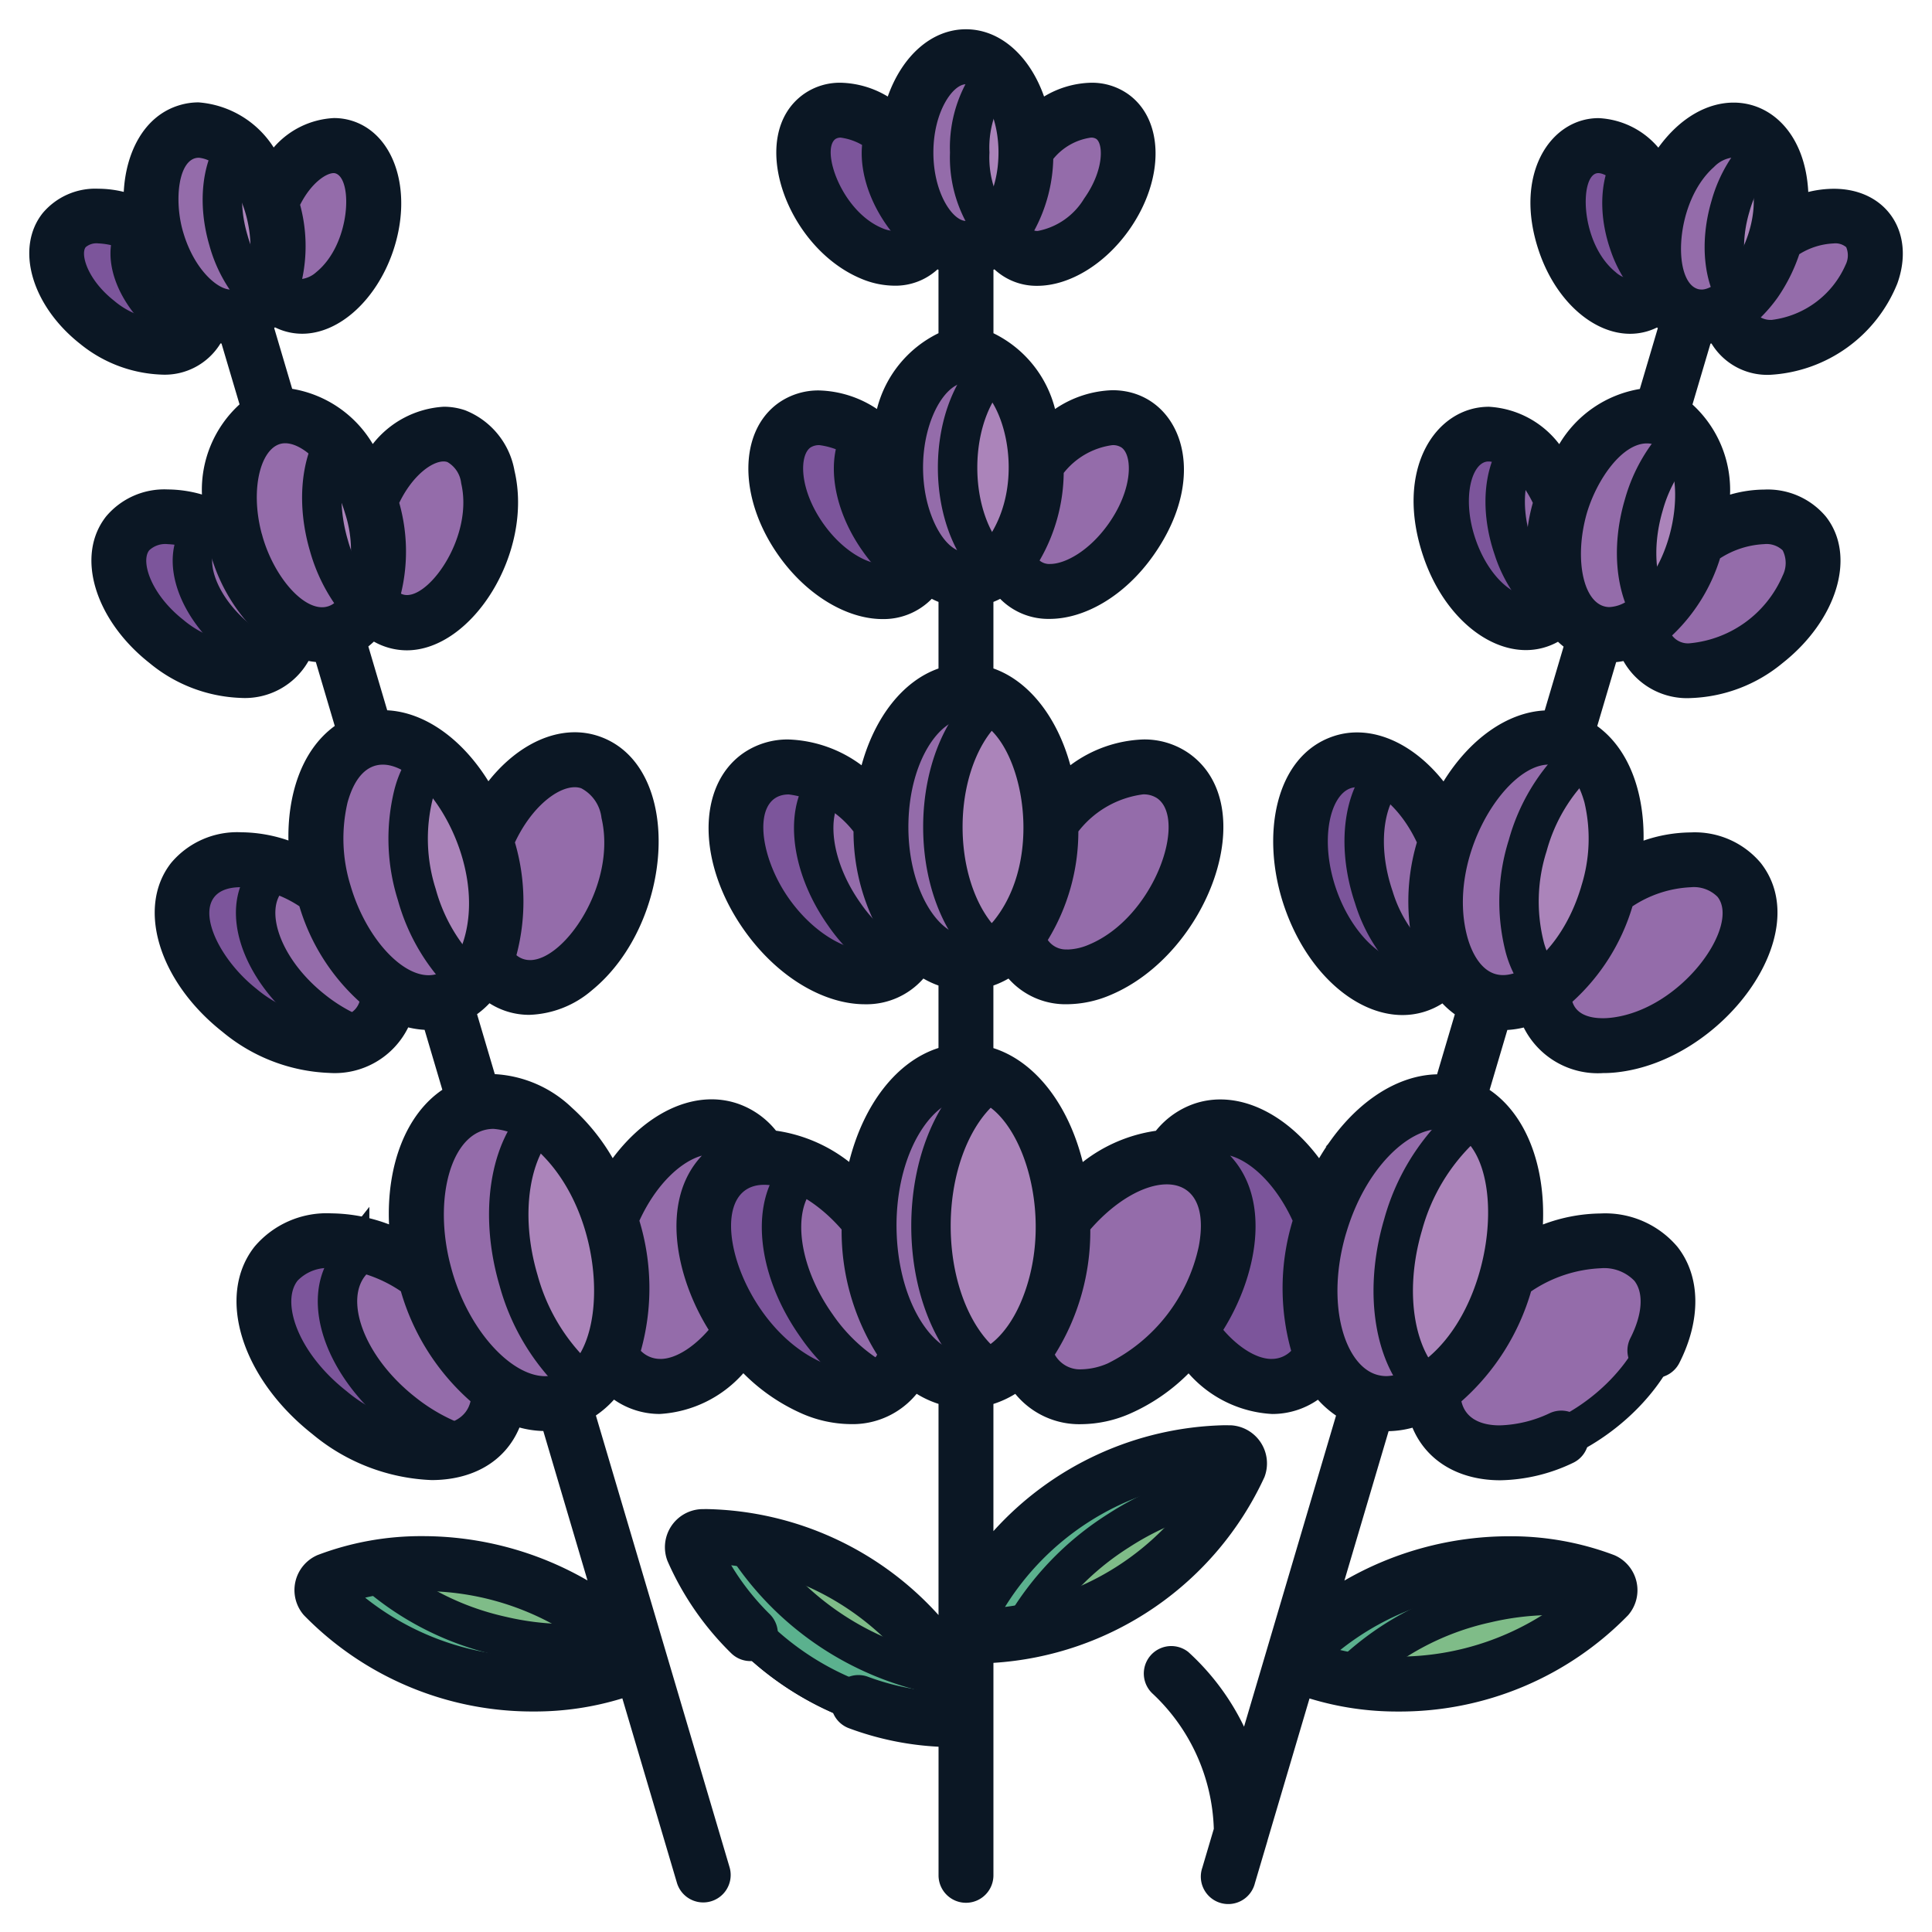 <svg xmlns="http://www.w3.org/2000/svg" xmlns:xlink="http://www.w3.org/1999/xlink" width="147.006" height="147.016" viewBox="0 0 147.006 147.016">
  <defs>
    <clipPath id="clip-path">
      <rect id="Rectangle_841" data-name="Rectangle 841" width="147.006" height="147.016" fill="none"/>
    </clipPath>
  </defs>
  <g id="lavande" transform="translate(0 0)">
    <g id="Groupe_990" data-name="Groupe 990" transform="translate(0 0)" clip-path="url(#clip-path)">
      <path id="Tracé_1548" data-name="Tracé 1548" d="M25.915,66.588c-.045-.153-.086-.306-.128-.459-4.283-3.033-9.221-3.425-11.3-.793-2.182,2.77-.364,7.845,4.065,11.332s9.785,4.066,11.969,1.295a4.632,4.632,0,0,0,.916-3.158,14.948,14.948,0,0,1-5.527-8.218" transform="translate(6.576 30.817)" fill="#946caa"/>
      <path id="Tracé_1549" data-name="Tracé 1549" d="M25.915,66.588c-.045-.153-.086-.306-.128-.459-4.283-3.033-9.221-3.425-11.3-.793-2.182,2.77-.364,7.845,4.065,11.332s9.785,4.066,11.969,1.295a4.632,4.632,0,0,0,.916-3.158A14.948,14.948,0,0,1,25.915,66.588Z" transform="translate(6.576 30.817)" fill="none" stroke="#0b1724" stroke-width="3"/>
      <path id="Tracé_1550" data-name="Tracé 1550" d="M20.2,46.69c-.042-.134-.077-.267-.113-.4-3.756-2.66-8.088-3-9.906-.7-1.915,2.432-.319,6.881,3.565,9.941s8.583,3.568,10.5,1.136a4.052,4.052,0,0,0,.8-2.77A13.12,13.12,0,0,1,20.2,46.69Z" transform="translate(4.544 21.352)" fill="#946caa"/>
      <path id="Tracé_1551" data-name="Tracé 1551" d="M20.2,46.69c-.042-.134-.077-.267-.113-.4-3.756-2.66-8.088-3-9.906-.7-1.915,2.432-.319,6.881,3.565,9.941s8.583,3.568,10.5,1.136a4.052,4.052,0,0,0,.8-2.77A13.12,13.12,0,0,1,20.2,46.69Z" transform="translate(4.544 21.352)" fill="none" stroke="#0b1724" stroke-width="3"/>
      <path id="Tracé_1552" data-name="Tracé 1552" d="M15.09,28.663c-.033-.111-.062-.223-.092-.333-3.109-2.2-6.69-2.487-8.194-.576-1.584,2.009-.264,5.691,2.947,8.221s7.1,2.95,8.684.938a3.354,3.354,0,0,0,.664-2.291A10.843,10.843,0,0,1,15.09,28.663Z" transform="translate(2.973 12.835)" fill="#946caa"/>
      <path id="Tracé_1553" data-name="Tracé 1553" d="M15.09,28.663c-.033-.111-.062-.223-.092-.333-3.109-2.2-6.69-2.487-8.194-.576-1.584,2.009-.264,5.691,2.947,8.221s7.1,2.95,8.684.938a3.354,3.354,0,0,0,.664-2.291A10.843,10.843,0,0,1,15.09,28.663Z" transform="translate(2.973 12.835)" fill="none" stroke="#0b1724" stroke-width="3"/>
      <path id="Tracé_1554" data-name="Tracé 1554" d="M10.587,12.925c-.028-.1-.053-.189-.079-.284-2.652-1.878-5.708-2.12-6.991-.491-1.351,1.716-.226,4.856,2.515,7.015s6.057,2.516,7.408.8a2.86,2.86,0,0,0,.567-1.955,9.258,9.258,0,0,1-3.421-5.086" transform="translate(1.427 5.364)" fill="#946caa"/>
      <path id="Tracé_1555" data-name="Tracé 1555" d="M10.587,12.925c-.028-.1-.053-.189-.079-.284-2.652-1.878-5.708-2.12-6.991-.491-1.351,1.716-.226,4.856,2.515,7.015s6.057,2.516,7.408.8a2.86,2.86,0,0,0,.567-1.955A9.258,9.258,0,0,1,10.587,12.925Z" transform="translate(1.427 5.364)" fill="none" stroke="#0b1724" stroke-width="3"/>
      <path id="Tracé_1556" data-name="Tracé 1556" d="M24.091,76.669c-4.427-3.487-6.247-8.561-4.063-11.332a4.247,4.247,0,0,1,1.661-1.263c-2.99-.926-5.769-.546-7.2,1.263-2.182,2.772-.362,7.845,4.065,11.332,3.539,2.788,7.673,3.716,10.3,2.56a14.944,14.944,0,0,1-4.769-2.56" transform="translate(6.576 30.817)" fill="#7c559b"/>
      <path id="Tracé_1557" data-name="Tracé 1557" d="M24.091,76.669c-4.427-3.487-6.247-8.561-4.063-11.332a4.247,4.247,0,0,1,1.661-1.263c-2.99-.926-5.769-.546-7.2,1.263-2.182,2.772-.362,7.845,4.065,11.332,3.539,2.788,7.673,3.716,10.3,2.56A14.944,14.944,0,0,1,24.091,76.669Z" transform="translate(6.576 30.817)" fill="none" stroke="#0b1724" stroke-width="3"/>
      <path id="Tracé_1558" data-name="Tracé 1558" d="M19.283,55.53c-3.884-3.058-5.48-7.509-3.565-9.94a3.677,3.677,0,0,1,1.18-.969c-2.773-.975-5.4-.7-6.714.969-1.915,2.43-.319,6.881,3.565,9.94,3.231,2.545,7.027,3.323,9.315,2.113a13.312,13.312,0,0,1-3.781-2.113" transform="translate(4.544 21.353)" fill="#7c559b"/>
      <path id="Tracé_1559" data-name="Tracé 1559" d="M19.283,55.53c-3.884-3.058-5.48-7.509-3.565-9.94a3.677,3.677,0,0,1,1.18-.969c-2.773-.975-5.4-.7-6.714.969-1.915,2.43-.319,6.881,3.565,9.94,3.231,2.545,7.027,3.323,9.315,2.113A13.312,13.312,0,0,1,19.283,55.53Z" transform="translate(4.544 21.353)" fill="none" stroke="#0b1724" stroke-width="3"/>
      <path id="Tracé_1560" data-name="Tracé 1560" d="M15.285,35.973c-3.211-2.53-4.531-6.21-2.949-8.221a3,3,0,0,1,.607-.573c-2.5-1.066-4.96-.923-6.141.573-1.583,2.01-.263,5.691,2.949,8.221,2.855,2.249,6.24,2.827,8.069,1.516a11.256,11.256,0,0,1-2.536-1.516" transform="translate(2.973 12.837)" fill="#7c559b"/>
      <path id="Tracé_1561" data-name="Tracé 1561" d="M15.285,35.973c-3.211-2.53-4.531-6.21-2.949-8.221a3,3,0,0,1,.607-.573c-2.5-1.066-4.96-.923-6.141.573-1.583,2.01-.263,5.691,2.949,8.221,2.855,2.249,6.24,2.827,8.069,1.516A11.256,11.256,0,0,1,15.285,35.973Z" transform="translate(2.973 12.837)" fill="none" stroke="#0b1724" stroke-width="3"/>
      <path id="Tracé_1562" data-name="Tracé 1562" d="M11.566,19.164c-2.741-2.159-3.866-5.3-2.515-7.015a2.96,2.96,0,0,1,.226-.246c-2.309-1.165-4.672-1.134-5.76.246-1.351,1.716-.224,4.856,2.516,7.015,2.6,2.046,5.708,2.472,7.178,1.051a9.8,9.8,0,0,1-1.645-1.051" transform="translate(1.427 5.365)" fill="#7c559b"/>
      <path id="Tracé_1563" data-name="Tracé 1563" d="M11.566,19.164c-2.741-2.159-3.866-5.3-2.515-7.015a2.96,2.96,0,0,1,.226-.246c-2.309-1.165-4.672-1.134-5.76.246-1.351,1.716-.224,4.856,2.516,7.015,2.6,2.046,5.708,2.472,7.178,1.051A9.8,9.8,0,0,1,11.566,19.164Z" transform="translate(1.427 5.365)" fill="none" stroke="#0b1724" stroke-width="3"/>
      <path id="Tracé_1564" data-name="Tracé 1564" d="M42.557,60.48l.272-.4a4.611,4.611,0,0,0-2.46-2.108c-3.173-1.081-7.1,1.936-9.044,6.812.048.15.1.3.141.454a14.956,14.956,0,0,1-.166,9.9,4.628,4.628,0,0,0,2.488,2.151c2.511.857,5.5-.857,7.6-4.028l.022-1.054a19.291,19.291,0,0,1-2.251-6.91C38.718,61.427,42.557,60.48,42.557,60.48Z" transform="translate(15.169 27.988)" fill="#946caa"/>
      <path id="Tracé_1565" data-name="Tracé 1565" d="M42.557,60.48l.272-.4a4.611,4.611,0,0,0-2.46-2.108c-3.173-1.081-7.1,1.936-9.044,6.812.048.15.1.3.141.454a14.956,14.956,0,0,1-.166,9.9,4.628,4.628,0,0,0,2.488,2.151c2.511.857,5.5-.857,7.6-4.028l.022-1.054a19.291,19.291,0,0,1-2.251-6.91C38.718,61.427,42.557,60.48,42.557,60.48Z" transform="translate(15.169 27.988)" fill="none" stroke="#0b1724" stroke-width="3"/>
      <path id="Tracé_1566" data-name="Tracé 1566" d="M48.687,64.536c0-.159,0-.318.007-.475-3.247-4.124-7.872-5.9-10.606-3.966-2.879,2.038-2.573,7.419.681,12.02S47,78.792,49.881,76.753a4.642,4.642,0,0,0,1.774-2.77,14.945,14.945,0,0,1-2.968-9.447" transform="translate(17.503 28.746)" fill="#946caa"/>
      <path id="Tracé_1567" data-name="Tracé 1567" d="M48.687,64.536c0-.159,0-.318.007-.475-3.247-4.124-7.872-5.9-10.606-3.966-2.879,2.038-2.573,7.419.681,12.02S47,78.792,49.881,76.753a4.642,4.642,0,0,0,1.774-2.77A14.945,14.945,0,0,1,48.687,64.536Z" transform="translate(17.503 28.746)" fill="none" stroke="#0b1724" stroke-width="3"/>
      <path id="Tracé_1568" data-name="Tracé 1568" d="M48.793,43.882c0-.14,0-.279.007-.417-2.849-3.618-6.9-5.177-9.3-3.479-2.527,1.788-2.258,6.509.6,10.543s7.218,5.857,9.745,4.069a4.063,4.063,0,0,0,1.556-2.43,13.105,13.105,0,0,1-2.6-8.286" transform="translate(18.303 19.047)" fill="#946caa"/>
      <path id="Tracé_1569" data-name="Tracé 1569" d="M48.793,43.882c0-.14,0-.279.007-.417-2.849-3.618-6.9-5.177-9.3-3.479-2.527,1.788-2.258,6.509.6,10.543s7.218,5.857,9.745,4.069a4.063,4.063,0,0,0,1.556-2.43A13.105,13.105,0,0,1,48.793,43.882Z" transform="translate(18.303 19.047)" fill="none" stroke="#0b1724" stroke-width="3"/>
      <path id="Tracé_1570" data-name="Tracé 1570" d="M48.924,25.2c0-.116,0-.23.006-.344-2.356-2.992-5.71-4.282-7.693-2.877-2.089,1.479-1.868,5.382.494,8.719s5.97,4.843,8.059,3.364a3.355,3.355,0,0,0,1.287-2.009A10.85,10.85,0,0,1,48.924,25.2" transform="translate(19.291 10.378)" fill="#946caa"/>
      <path id="Tracé_1571" data-name="Tracé 1571" d="M48.924,25.2c0-.116,0-.23.006-.344-2.356-2.992-5.71-4.282-7.693-2.877-2.089,1.479-1.868,5.382.494,8.719s5.97,4.843,8.059,3.364a3.355,3.355,0,0,0,1.287-2.009A10.85,10.85,0,0,1,48.924,25.2Z" transform="translate(19.291 10.378)" fill="none" stroke="#0b1724" stroke-width="3"/>
      <path id="Tracé_1572" data-name="Tracé 1572" d="M49.015,8.874q0-.147,0-.294c-2.01-2.554-4.871-3.654-6.564-2.456-1.783,1.262-1.595,4.594.422,7.441s5.094,4.132,6.877,2.87a2.865,2.865,0,0,0,1.1-1.713,9.261,9.261,0,0,1-1.837-5.848" transform="translate(19.984 2.734)" fill="#946caa"/>
      <path id="Tracé_1573" data-name="Tracé 1573" d="M49.015,8.874q0-.147,0-.294c-2.01-2.554-4.871-3.654-6.564-2.456-1.783,1.262-1.595,4.594.422,7.441s5.094,4.132,6.877,2.87a2.865,2.865,0,0,0,1.1-1.713A9.261,9.261,0,0,1,49.015,8.874Z" transform="translate(19.984 2.734)" fill="none" stroke="#0b1724" stroke-width="3"/>
      <path id="Tracé_1574" data-name="Tracé 1574" d="M44.619,72.116c-3.248-4.589-3.559-9.955-.7-12-2.153-1.018-4.289-1.1-5.827-.015-2.88,2.038-2.574,7.42.681,12.02S47,78.792,49.881,76.754l.019-.015A14.072,14.072,0,0,1,44.619,72.116Z" transform="translate(17.503 28.746)" fill="#7c559b"/>
      <path id="Tracé_1575" data-name="Tracé 1575" d="M44.619,72.116c-3.248-4.589-3.559-9.955-.7-12-2.153-1.018-4.289-1.1-5.827-.015-2.88,2.038-2.574,7.42.681,12.02S47,78.792,49.881,76.754l.019-.015A14.072,14.072,0,0,1,44.619,72.116Z" transform="translate(17.503 28.746)" fill="none" stroke="#0b1724" stroke-width="3"/>
      <path id="Tracé_1576" data-name="Tracé 1576" d="M45.944,50.529c-2.738-3.869-3.1-8.365-.9-10.3-2.034-1.1-4.1-1.268-5.551-.239-2.527,1.789-2.258,6.509.6,10.544s7.218,5.855,9.744,4.068a3.593,3.593,0,0,0,.3-.236A12.627,12.627,0,0,1,45.944,50.529Z" transform="translate(18.303 19.047)" fill="#7c559b"/>
      <path id="Tracé_1577" data-name="Tracé 1577" d="M45.944,50.529c-2.738-3.869-3.1-8.365-.9-10.3-2.034-1.1-4.1-1.268-5.551-.239-2.527,1.789-2.258,6.509.6,10.544s7.218,5.855,9.744,4.068a3.593,3.593,0,0,0,.3-.236A12.627,12.627,0,0,1,45.944,50.529Z" transform="translate(18.303 19.047)" fill="none" stroke="#0b1724" stroke-width="3"/>
      <path id="Tracé_1578" data-name="Tracé 1578" d="M47.579,30.7c-2.1-2.965-2.5-6.372-1.1-8.133-1.883-1.246-3.882-1.547-5.239-.586-2.089,1.479-1.868,5.382.494,8.719s5.97,4.843,8.059,3.364a2.957,2.957,0,0,0,.612-.582A10.833,10.833,0,0,1,47.579,30.7" transform="translate(19.291 10.378)" fill="#7c559b"/>
      <path id="Tracé_1579" data-name="Tracé 1579" d="M47.579,30.7c-2.1-2.965-2.5-6.372-1.1-8.133-1.883-1.246-3.882-1.547-5.239-.586-2.089,1.479-1.868,5.382.494,8.719s5.97,4.843,8.059,3.364a2.957,2.957,0,0,0,.612-.582A10.833,10.833,0,0,1,47.579,30.7Z" transform="translate(19.291 10.378)" fill="none" stroke="#0b1724" stroke-width="3"/>
      <path id="Tracé_1580" data-name="Tracé 1580" d="M48.726,13.565c-1.632-2.307-2.065-4.933-1.223-6.516C45.74,5.643,43.754,5.2,42.455,6.125c-1.782,1.262-1.593,4.592.422,7.44s5.1,4.133,6.877,2.871a2.611,2.611,0,0,0,.8-.923,9.562,9.562,0,0,1-1.828-1.948" transform="translate(19.984 2.734)" fill="#7c559b"/>
      <path id="Tracé_1581" data-name="Tracé 1581" d="M48.726,13.565c-1.632-2.307-2.065-4.933-1.223-6.516C45.74,5.643,43.754,5.2,42.455,6.125c-1.782,1.262-1.593,4.592.422,7.44s5.1,4.133,6.877,2.871a2.611,2.611,0,0,0,.8-.923A9.562,9.562,0,0,1,48.726,13.565Z" transform="translate(19.984 2.734)" fill="none" stroke="#0b1724" stroke-width="3"/>
      <path id="Tracé_1582" data-name="Tracé 1582" d="M69.844,39.128c2.782-.947,6.228,1.7,7.932,5.974-.042.132-.085.264-.125.4a13.116,13.116,0,0,0,.147,8.685,4.069,4.069,0,0,1-2.182,1.888c-2.929,1-6.6-1.986-8.191-6.666s-.511-9.282,2.419-10.28" transform="translate(32.322 18.871)" fill="#946caa"/>
      <path id="Tracé_1583" data-name="Tracé 1583" d="M69.844,39.128c2.782-.947,6.228,1.7,7.932,5.974-.042.132-.085.264-.125.4a13.116,13.116,0,0,0,.147,8.685,4.069,4.069,0,0,1-2.182,1.888c-2.929,1-6.6-1.986-8.191-6.666S66.915,40.125,69.844,39.128Z" transform="translate(32.322 18.871)" fill="none" stroke="#0b1724" stroke-width="3"/>
      <path id="Tracé_1584" data-name="Tracé 1584" d="M76.525,22.408c2.3-.784,5.15,1.4,6.561,4.941-.036.11-.07.218-.1.33a10.853,10.853,0,0,0,.12,7.183,3.361,3.361,0,0,1-1.8,1.56c-2.423.825-5.456-1.642-6.774-5.513s-.423-7.676,2-8.5" transform="translate(35.824 10.783)" fill="#946caa"/>
      <path id="Tracé_1585" data-name="Tracé 1585" d="M76.525,22.408c2.3-.784,5.15,1.4,6.561,4.941-.036.11-.07.218-.1.33a10.853,10.853,0,0,0,.12,7.183,3.361,3.361,0,0,1-1.8,1.56c-2.423.825-5.456-1.642-6.774-5.513S74.1,23.233,76.525,22.408Z" transform="translate(35.824 10.783)" fill="none" stroke="#0b1724" stroke-width="3"/>
      <path id="Tracé_1586" data-name="Tracé 1586" d="M82.125,7.589c1.963-.668,4.395,1.2,5.6,4.216-.03.092-.061.186-.089.281a9.261,9.261,0,0,0,.1,6.129,2.867,2.867,0,0,1-1.54,1.332c-2.068.705-4.656-1.4-5.78-4.7s-.361-6.55,1.706-7.254" transform="translate(38.724 3.613)" fill="#946caa"/>
      <path id="Tracé_1587" data-name="Tracé 1587" d="M82.125,7.589c1.963-.668,4.395,1.2,5.6,4.216-.03.092-.061.186-.089.281a9.261,9.261,0,0,0,.1,6.129,2.867,2.867,0,0,1-1.54,1.332c-2.068.705-4.656-1.4-5.78-4.7S80.059,8.293,82.125,7.589Z" transform="translate(38.724 3.613)" fill="none" stroke="#0b1724" stroke-width="3"/>
      <path id="Tracé_1588" data-name="Tracé 1588" d="M72.215,49.407c-1.381-4.055-.753-8.048,1.345-9.693a4.407,4.407,0,0,0-3.716-.586c-2.929,1-4.012,5.6-2.419,10.28s5.262,7.664,8.191,6.666a3.643,3.643,0,0,0,1.069-.586A11.343,11.343,0,0,1,72.215,49.407Z" transform="translate(32.322 18.871)" fill="#7c559b"/>
      <path id="Tracé_1589" data-name="Tracé 1589" d="M72.215,49.407c-1.381-4.055-.753-8.048,1.345-9.693a4.407,4.407,0,0,0-3.716-.586c-2.929,1-4.012,5.6-2.419,10.28s5.262,7.664,8.191,6.666a3.643,3.643,0,0,0,1.069-.586A11.343,11.343,0,0,1,72.215,49.407Z" transform="translate(32.322 18.871)" fill="none" stroke="#0b1724" stroke-width="3"/>
      <path id="Tracé_1590" data-name="Tracé 1590" d="M79.314,30.909c-1.062-3.115-.687-6.187.762-7.7a3.887,3.887,0,0,0-3.551-.8c-2.423.825-3.318,4.631-2,8.5s4.352,6.338,6.774,5.513a3.1,3.1,0,0,0,1.238-.8A9.8,9.8,0,0,1,79.314,30.909Z" transform="translate(35.824 10.784)" fill="#7c559b"/>
      <path id="Tracé_1591" data-name="Tracé 1591" d="M79.314,30.909c-1.062-3.115-.687-6.187.762-7.7a3.887,3.887,0,0,0-3.551-.8c-2.423.825-3.318,4.631-2,8.5s4.352,6.338,6.774,5.513a3.1,3.1,0,0,0,1.238-.8A9.8,9.8,0,0,1,79.314,30.909Z" transform="translate(35.824 10.784)" fill="none" stroke="#0b1724" stroke-width="3"/>
      <path id="Tracé_1592" data-name="Tracé 1592" d="M85.209,14.843c-.831-2.441-.628-4.85.368-6.225a3.549,3.549,0,0,0-3.45-1.029c-2.068.7-2.831,3.952-1.707,7.254s3.713,5.407,5.78,4.7a2.753,2.753,0,0,0,1.339-1.026A8.717,8.717,0,0,1,85.209,14.843Z" transform="translate(38.724 3.613)" fill="#7c559b"/>
      <path id="Tracé_1593" data-name="Tracé 1593" d="M85.209,14.843c-.831-2.441-.628-4.85.368-6.225a3.549,3.549,0,0,0-3.45-1.029c-2.068.7-2.831,3.952-1.707,7.254s3.713,5.407,5.78,4.7a2.753,2.753,0,0,0,1.339-1.026A8.717,8.717,0,0,1,85.209,14.843Z" transform="translate(38.724 3.613)" fill="none" stroke="#0b1724" stroke-width="3"/>
      <path id="Tracé_1594" data-name="Tracé 1594" d="M71.4,65.233c.046-.153.094-.3.143-.454C69.6,59.9,65.668,56.888,62.5,57.967a4.627,4.627,0,0,0-2.462,2.108l.373.561S63.75,61.82,63.644,64.5s-2.3,7.692-2.3,7.692l.131,1.067c2.1,3.17,5.088,4.883,7.6,4.028a4.634,4.634,0,0,0,2.487-2.153A14.955,14.955,0,0,1,71.4,65.233Z" transform="translate(29.096 27.988)" fill="#7c559b"/>
      <path id="Tracé_1595" data-name="Tracé 1595" d="M71.4,65.233c.046-.153.094-.3.143-.454C69.6,59.9,65.668,56.888,62.5,57.967a4.627,4.627,0,0,0-2.462,2.108l.373.561S63.75,61.82,63.644,64.5s-2.3,7.692-2.3,7.692l.131,1.067c2.1,3.17,5.088,4.883,7.6,4.028a4.634,4.634,0,0,0,2.487-2.153A14.955,14.955,0,0,1,71.4,65.233Z" transform="translate(29.096 27.988)" fill="none" stroke="#0b1724" stroke-width="3"/>
      <path id="Tracé_1596" data-name="Tracé 1596" d="M69.676,74.457a.83.83,0,0,1,.664,1.035A22.2,22.2,0,0,1,50.255,88.371a.829.829,0,0,1-.664-1.035A22.2,22.2,0,0,1,69.676,74.457" transform="translate(24.014 36.083)" fill="#7fbc88"/>
      <path id="Tracé_1597" data-name="Tracé 1597" d="M69.676,74.457a.83.83,0,0,1,.664,1.035A22.2,22.2,0,0,1,50.255,88.371a.829.829,0,0,1-.664-1.035A22.2,22.2,0,0,1,69.676,74.457Z" transform="translate(24.014 36.083)" fill="none" stroke="#0b1724" stroke-width="3"/>
      <path id="Tracé_1598" data-name="Tracé 1598" d="M61.1,80.382a22.176,22.176,0,0,1,8.451-3.274c.292-.533.56-1.072.791-1.617a.83.83,0,0,0-.664-1.035A22.2,22.2,0,0,0,49.592,87.336a.829.829,0,0,0,.664,1.035,18.955,18.955,0,0,0,3.47-.238A21.783,21.783,0,0,1,61.1,80.382" transform="translate(24.014 36.083)" fill="#5bb18e"/>
      <path id="Tracé_1599" data-name="Tracé 1599" d="M61.1,80.382a22.176,22.176,0,0,1,8.451-3.274c.292-.533.56-1.072.791-1.617a.83.83,0,0,0-.664-1.035A22.2,22.2,0,0,0,49.592,87.336a.829.829,0,0,0,.664,1.035,18.955,18.955,0,0,0,3.47-.238A21.783,21.783,0,0,1,61.1,80.382Z" transform="translate(24.014 36.083)" fill="none" stroke="#0b1724" stroke-width="3"/>
      <path id="Tracé_1600" data-name="Tracé 1600" d="M89.913,81.438a.83.83,0,0,1,.276,1.2A22.2,22.2,0,0,1,66.941,88a.83.83,0,0,1-.276-1.2,22.2,22.2,0,0,1,23.248-5.366Z" transform="translate(32.235 38.838)" fill="#7fbc88"/>
      <path id="Tracé_1601" data-name="Tracé 1601" d="M89.913,81.438a.83.83,0,0,1,.276,1.2A22.2,22.2,0,0,1,66.941,88a.83.83,0,0,1-.276-1.2,22.2,22.2,0,0,1,23.248-5.366Z" transform="translate(32.235 38.838)" fill="none" stroke="#0b1724" stroke-width="3"/>
      <path id="Tracé_1602" data-name="Tracé 1602" d="M80.848,83.145a22.2,22.2,0,0,1,9.077-.235c.088-.091.178-.181.264-.275a.83.83,0,0,0-.276-1.2A22.2,22.2,0,0,0,66.665,86.8a.829.829,0,0,0,.276,1.2,18.943,18.943,0,0,0,3.33.94A21.408,21.408,0,0,1,80.848,83.145Z" transform="translate(32.235 38.838)" fill="#5bb18e"/>
      <path id="Tracé_1603" data-name="Tracé 1603" d="M80.848,83.145a22.2,22.2,0,0,1,9.077-.235c.088-.091.178-.181.264-.275a.83.83,0,0,0-.276-1.2A22.2,22.2,0,0,0,66.665,86.8a.829.829,0,0,0,.276,1.2,18.943,18.943,0,0,0,3.33.94A21.408,21.408,0,0,1,80.848,83.145Z" transform="translate(32.235 38.838)" fill="none" stroke="#0b1724" stroke-width="3"/>
      <path id="Tracé_1604" data-name="Tracé 1604" d="M16.966,81.438a.83.83,0,0,0-.276,1.2,21.3,21.3,0,0,0,10.842,6.071A21.305,21.305,0,0,0,39.938,88a.83.83,0,0,0,.276-1.2,21.288,21.288,0,0,0-10.842-6.071A21.293,21.293,0,0,0,16.966,81.438Z" transform="translate(8.015 38.838)" fill="#7fbc88"/>
      <path id="Tracé_1605" data-name="Tracé 1605" d="M16.966,81.438a.83.83,0,0,0-.276,1.2,21.3,21.3,0,0,0,10.842,6.071A21.305,21.305,0,0,0,39.938,88a.83.83,0,0,0,.276-1.2,21.288,21.288,0,0,0-10.842-6.071A21.293,21.293,0,0,0,16.966,81.438Z" transform="translate(8.015 38.838)" fill="none" stroke="#0b1724" stroke-width="3"/>
      <path id="Tracé_1606" data-name="Tracé 1606" d="M39.275,85.742a22.182,22.182,0,0,1-9.144-.221,21.66,21.66,0,0,1-9.9-5.132,18.9,18.9,0,0,0-3.262.928.831.831,0,0,0-.278,1.2,21.3,21.3,0,0,0,10.842,6.071,21.309,21.309,0,0,0,12.407-.705.831.831,0,0,0,.276-1.2C39.917,86.359,39.6,86.047,39.275,85.742Z" transform="translate(8.015 38.961)" fill="#5bb18e"/>
      <path id="Tracé_1607" data-name="Tracé 1607" d="M39.275,85.742a22.182,22.182,0,0,1-9.144-.221,21.66,21.66,0,0,1-9.9-5.132,18.9,18.9,0,0,0-3.262.928.831.831,0,0,0-.278,1.2,21.3,21.3,0,0,0,10.842,6.071,21.309,21.309,0,0,0,12.407-.705.831.831,0,0,0,.276-1.2C39.917,86.359,39.6,86.047,39.275,85.742Z" transform="translate(8.015 38.961)" fill="none" stroke="#0b1724" stroke-width="3"/>
      <path id="Tracé_1608" data-name="Tracé 1608" d="M36.224,78.757a.83.83,0,0,0-.664,1.035A22.2,22.2,0,0,0,55.645,92.671a.829.829,0,0,0,.664-1.035,21.307,21.307,0,0,0-8.164-9.367,21.308,21.308,0,0,0-11.92-3.513" transform="translate(17.214 38.167)" fill="#7fbc88"/>
      <path id="Tracé_1609" data-name="Tracé 1609" d="M36.224,78.757a.83.83,0,0,0-.664,1.035A22.2,22.2,0,0,0,55.645,92.671a.829.829,0,0,0,.664-1.035,21.307,21.307,0,0,0-8.164-9.367A21.308,21.308,0,0,0,36.224,78.757Z" transform="translate(17.214 38.167)" fill="none" stroke="#0b1724" stroke-width="3"/>
      <path id="Tracé_1610" data-name="Tracé 1610" d="M55.18,89.43a22.65,22.65,0,0,1-15.892-10.5,18.7,18.7,0,0,0-3.066-.177.831.831,0,0,0-.662,1.035A22.2,22.2,0,0,0,55.645,92.671a.827.827,0,0,0,.662-1.035A18.188,18.188,0,0,0,55.18,89.43Z" transform="translate(17.214 38.167)" fill="#5bb18e"/>
      <path id="Tracé_1611" data-name="Tracé 1611" d="M55.18,89.43a22.65,22.65,0,0,1-15.892-10.5,18.7,18.7,0,0,0-3.066-.177.831.831,0,0,0-.662,1.035A22.2,22.2,0,0,0,55.645,92.671a.827.827,0,0,0,.662-1.035A18.188,18.188,0,0,0,55.18,89.43Z" transform="translate(17.214 38.167)" fill="none" stroke="#0b1724" stroke-width="3"/>
      <path id="Tracé_1612" data-name="Tracé 1612" d="M66.085,60.1c-2.735-1.936-7.358-.159-10.6,3.966,0,.159.007.316.007.475a14.953,14.953,0,0,1-2.969,9.448,4.638,4.638,0,0,0,1.776,2.769c2.879,2.038,7.854-.039,11.11-4.638S68.965,62.134,66.085,60.1Z" transform="translate(25.453 28.746)" fill="#946caa"/>
      <path id="Tracé_1613" data-name="Tracé 1613" d="M66.085,60.1c-2.735-1.936-7.358-.159-10.6,3.966,0,.159.007.316.007.475a14.953,14.953,0,0,1-2.969,9.448,4.638,4.638,0,0,0,1.776,2.769c2.879,2.038,7.854-.039,11.11-4.638S68.965,62.134,66.085,60.1Z" transform="translate(25.453 28.746)" fill="none" stroke="#0b1724" stroke-width="3"/>
      <path id="Tracé_1614" data-name="Tracé 1614" d="M64.052,39.986c-2.4-1.7-6.454-.14-9.3,3.479,0,.138.006.278.006.417a13.117,13.117,0,0,1-2.6,8.286A4.063,4.063,0,0,0,53.71,54.6c2.525,1.788,6.889-.034,9.744-4.069s3.124-8.755.6-10.543" transform="translate(25.276 19.047)" fill="#946caa"/>
      <path id="Tracé_1615" data-name="Tracé 1615" d="M64.052,39.986c-2.4-1.7-6.454-.14-9.3,3.479,0,.138.006.278.006.417a13.117,13.117,0,0,1-2.6,8.286A4.063,4.063,0,0,0,53.71,54.6c2.525,1.788,6.889-.034,9.744-4.069S66.578,41.774,64.052,39.986Z" transform="translate(25.276 19.047)" fill="none" stroke="#0b1724" stroke-width="3"/>
      <path id="Tracé_1616" data-name="Tracé 1616" d="M61.545,21.979c-1.983-1.4-5.339-.114-7.693,2.877,0,.114,0,.229,0,.344A10.839,10.839,0,0,1,51.7,32.054a3.364,3.364,0,0,0,1.289,2.009c2.09,1.479,5.7-.027,8.06-3.364S63.634,23.458,61.545,21.979Z" transform="translate(25.057 10.378)" fill="#946caa"/>
      <path id="Tracé_1617" data-name="Tracé 1617" d="M61.545,21.979c-1.983-1.4-5.339-.114-7.693,2.877,0,.114,0,.229,0,.344A10.839,10.839,0,0,1,51.7,32.054a3.364,3.364,0,0,0,1.289,2.009c2.09,1.479,5.7-.027,8.06-3.364S63.634,23.458,61.545,21.979Z" transform="translate(25.057 10.378)" fill="none" stroke="#0b1724" stroke-width="3"/>
      <path id="Tracé_1618" data-name="Tracé 1618" d="M59.784,6.125c-1.693-1.2-4.555-.1-6.565,2.454,0,.1.006.2.006.3a9.253,9.253,0,0,1-1.838,5.847,2.866,2.866,0,0,0,1.1,1.715c1.783,1.26,4.861-.024,6.877-2.871s2.2-6.178.422-7.44" transform="translate(24.905 2.734)" fill="#946caa"/>
      <path id="Tracé_1619" data-name="Tracé 1619" d="M59.784,6.125c-1.693-1.2-4.555-.1-6.565,2.454,0,.1.006.2.006.3a9.253,9.253,0,0,1-1.838,5.847,2.866,2.866,0,0,0,1.1,1.715c1.783,1.26,4.861-.024,6.877-2.871S61.566,7.387,59.784,6.125Z" transform="translate(24.905 2.734)" fill="none" stroke="#0b1724" stroke-width="3"/>
      <path id="Tracé_1620" data-name="Tracé 1620" d="M32.882,39.128c-2.782-.947-6.228,1.7-7.932,5.974.042.132.086.264.126.4a13.124,13.124,0,0,1-.148,8.685,4.074,4.074,0,0,0,2.182,1.888c2.929,1,6.6-1.986,8.191-6.666S35.811,40.125,32.882,39.128Z" transform="translate(12.081 18.871)" fill="#946caa"/>
      <path id="Tracé_1621" data-name="Tracé 1621" d="M32.882,39.128c-2.782-.947-6.228,1.7-7.932,5.974.042.132.086.264.126.4a13.124,13.124,0,0,1-.148,8.685,4.074,4.074,0,0,0,2.182,1.888c2.929,1,6.6-1.986,8.191-6.666S35.811,40.125,32.882,39.128Z" transform="translate(12.081 18.871)" fill="none" stroke="#0b1724" stroke-width="3"/>
      <path id="Tracé_1622" data-name="Tracé 1622" d="M25.574,22.408c-2.3-.784-5.15,1.4-6.562,4.941.036.11.071.218.1.33A10.844,10.844,0,0,1,19,34.861a3.361,3.361,0,0,0,1.8,1.56c2.423.825,5.455-1.642,6.774-5.513s.423-7.676-2-8.5" transform="translate(9.206 10.783)" fill="#946caa"/>
      <path id="Tracé_1623" data-name="Tracé 1623" d="M25.574,22.408c-2.3-.784-5.15,1.4-6.562,4.941.036.11.071.218.1.33A10.844,10.844,0,0,1,19,34.861a3.361,3.361,0,0,0,1.8,1.56c2.423.825,5.455-1.642,6.774-5.513S28,23.233,25.574,22.408Z" transform="translate(9.206 10.783)" fill="none" stroke="#0b1724" stroke-width="3"/>
      <path id="Tracé_1624" data-name="Tracé 1624" d="M19.533,7.589c-1.963-.668-4.395,1.2-5.6,4.216q.047.138.089.281a9.261,9.261,0,0,1-.1,6.129,2.867,2.867,0,0,0,1.54,1.332c2.068.705,4.656-1.4,5.78-4.7s.361-6.55-1.706-7.254" transform="translate(6.746 3.613)" fill="#946caa"/>
      <path id="Tracé_1625" data-name="Tracé 1625" d="M19.533,7.589c-1.963-.668-4.395,1.2-5.6,4.216q.047.138.089.281a9.261,9.261,0,0,1-.1,6.129,2.867,2.867,0,0,0,1.54,1.332c2.068.705,4.656-1.4,5.78-4.7S21.6,8.293,19.533,7.589Z" transform="translate(6.746 3.613)" fill="none" stroke="#0b1724" stroke-width="3"/>
      <path id="Tracé_1626" data-name="Tracé 1626" d="M79.022,66.588c.045-.153.086-.306.128-.459,4.283-3.033,9.221-3.425,11.3-.793,2.182,2.77.364,7.845-4.065,11.332s-9.785,4.066-11.969,1.295a4.632,4.632,0,0,1-.916-3.158A14.948,14.948,0,0,0,79.022,66.588Z" transform="translate(35.616 30.817)" fill="#946caa"/>
      <path id="Tracé_1627" data-name="Tracé 1627" d="M79.022,66.588c.045-.153.086-.306.128-.459,4.283-3.033,9.221-3.425,11.3-.793,2.182,2.77.364,7.845-4.065,11.332s-9.785,4.066-11.969,1.295a4.632,4.632,0,0,1-.916-3.158A14.948,14.948,0,0,0,79.022,66.588Z" transform="translate(35.616 30.817)" fill="none" stroke="#0b1724" stroke-width="3"/>
      <path id="Tracé_1628" data-name="Tracé 1628" d="M84.015,46.69c.04-.134.076-.267.111-.4,3.758-2.66,8.09-3,9.907-.7,1.915,2.432.319,6.881-3.565,9.941s-8.583,3.568-10.5,1.136a4.053,4.053,0,0,1-.8-2.77A13.114,13.114,0,0,0,84.015,46.69Z" transform="translate(38.365 21.352)" fill="#946caa"/>
      <path id="Tracé_1629" data-name="Tracé 1629" d="M84.015,46.69c.04-.134.076-.267.111-.4,3.758-2.66,8.09-3,9.907-.7,1.915,2.432.319,6.881-3.565,9.941s-8.583,3.568-10.5,1.136a4.053,4.053,0,0,1-.8-2.77A13.114,13.114,0,0,0,84.015,46.69Z" transform="translate(38.365 21.352)" fill="none" stroke="#0b1724" stroke-width="3"/>
      <path id="Tracé_1630" data-name="Tracé 1630" d="M88.244,28.663c.033-.111.062-.223.092-.333,3.109-2.2,6.69-2.487,8.194-.576,1.584,2.009.264,5.691-2.947,8.221s-7.1,2.95-8.684.938a3.354,3.354,0,0,1-.664-2.291A10.843,10.843,0,0,0,88.244,28.663Z" transform="translate(40.822 12.835)" fill="#946caa"/>
      <path id="Tracé_1631" data-name="Tracé 1631" d="M88.244,28.663c.033-.111.062-.223.092-.333,3.109-2.2,6.69-2.487,8.194-.576,1.584,2.009.264,5.691-2.947,8.221s-7.1,2.95-8.684.938a3.354,3.354,0,0,1-.664-2.291A10.843,10.843,0,0,0,88.244,28.663Z" transform="translate(40.822 12.835)" fill="none" stroke="#0b1724" stroke-width="3"/>
      <path id="Tracé_1632" data-name="Tracé 1632" d="M92.125,12.925c.028-.1.055-.189.08-.284,2.65-1.878,5.708-2.12,6.991-.491,1.35,1.716.226,4.856-2.515,7.015s-6.059,2.516-7.408.8a2.853,2.853,0,0,1-.569-1.955,9.258,9.258,0,0,0,3.421-5.086" transform="translate(42.988 5.364)" fill="#946caa"/>
      <path id="Tracé_1633" data-name="Tracé 1633" d="M92.125,12.925c.028-.1.055-.189.08-.284,2.65-1.878,5.708-2.12,6.991-.491,1.35,1.716.226,4.856-2.515,7.015s-6.059,2.516-7.408.8a2.853,2.853,0,0,1-.569-1.955A9.258,9.258,0,0,0,92.125,12.925Z" transform="translate(42.988 5.364)" fill="none" stroke="#0b1724" stroke-width="3"/>
      <path id="Tracé_1634" data-name="Tracé 1634" d="M51.04,2.907c2.521,0,4.565,3.265,4.565,7.293s-2.044,7.291-4.565,7.291-4.565-3.265-4.565-7.291,2.044-7.293,4.565-7.293" transform="translate(22.524 1.409)" fill="#ab84ba"/>
      <path id="Tracé_1635" data-name="Tracé 1635" d="M51.04,2.907c2.521,0,4.565,3.265,4.565,7.293s-2.044,7.291-4.565,7.291-4.565-3.265-4.565-7.291S48.519,2.907,51.04,2.907Z" transform="translate(22.524 1.409)" fill="none" stroke="#0b1724" stroke-width="3"/>
      <path id="Tracé_1636" data-name="Tracé 1636" d="M10.555,6.773c2.418-.716,5.3,1.835,6.449,5.7s.11,7.573-2.307,8.289-5.3-1.834-6.449-5.7-.111-7.573,2.307-8.289" transform="translate(3.772 3.225)" fill="#ab84ba"/>
      <path id="Tracé_1637" data-name="Tracé 1637" d="M10.555,6.773c2.418-.716,5.3,1.835,6.449,5.7s.11,7.573-2.307,8.289-5.3-1.834-6.449-5.7S8.137,7.489,10.555,6.773Z" transform="translate(3.772 3.225)" fill="none" stroke="#0b1724" stroke-width="3"/>
      <path id="Tracé_1638" data-name="Tracé 1638" d="M85.289,12.467c1.143-3.862,4.031-6.412,6.449-5.7s3.45,4.427,2.306,8.289-4.031,6.414-6.448,5.7-3.45-4.427-2.307-8.289" transform="translate(41.11 3.223)" fill="#ab84ba"/>
      <path id="Tracé_1639" data-name="Tracé 1639" d="M85.289,12.467c1.143-3.862,4.031-6.412,6.449-5.7s3.45,4.427,2.306,8.289-4.031,6.414-6.448,5.7S84.146,16.328,85.289,12.467Z" transform="translate(41.11 3.223)" fill="none" stroke="#0b1724" stroke-width="3"/>
      <path id="Tracé_1640" data-name="Tracé 1640" d="M52,54.8c4.15,0,7.514,5.337,7.514,11.92S56.152,78.643,52,78.643s-7.514-5.337-7.514-11.92S47.853,54.8,52,54.8" transform="translate(21.562 26.56)" fill="#ab84ba"/>
      <ellipse id="Ellipse_92" data-name="Ellipse 92" cx="7.514" cy="11.92" rx="7.514" ry="11.92" transform="translate(66.051 81.363)" fill="none" stroke="#0b1724" stroke-width="3"/>
      <path id="Tracé_1641" data-name="Tracé 1641" d="M51.707,35.332c3.649,0,6.608,4.689,6.608,10.473s-2.959,10.473-6.608,10.473S45.1,51.589,45.1,45.8s2.959-10.473,6.608-10.473" transform="translate(21.857 17.124)" fill="#ab84ba"/>
      <ellipse id="Ellipse_93" data-name="Ellipse 93" cx="6.608" cy="10.473" rx="6.608" ry="10.473" transform="translate(66.956 52.456)" fill="none" stroke="#0b1724" stroke-width="3"/>
      <path id="Tracé_1642" data-name="Tracé 1642" d="M51.342,18.114c3.032,0,5.489,3.888,5.489,8.685s-2.457,8.685-5.489,8.685S45.853,31.6,45.853,26.8s2.457-8.685,5.489-8.685" transform="translate(22.223 8.779)" fill="#ab84ba"/>
      <ellipse id="Ellipse_94" data-name="Ellipse 94" cx="5.489" cy="8.685" rx="5.489" ry="8.685" transform="translate(68.076 26.893)" fill="none" stroke="#0b1724" stroke-width="3"/>
      <path id="Tracé_1643" data-name="Tracé 1643" d="M51.262,10.2a8.861,8.861,0,0,1,2.172-6.209A3.415,3.415,0,0,0,51.04,2.907c-2.521,0-4.565,3.265-4.565,7.291s2.043,7.293,4.565,7.293a3.415,3.415,0,0,0,2.393-1.082,8.868,8.868,0,0,1-2.172-6.21" transform="translate(22.524 1.409)" fill="#946caa"/>
      <path id="Tracé_1644" data-name="Tracé 1644" d="M51.262,10.2a8.861,8.861,0,0,1,2.172-6.209A3.415,3.415,0,0,0,51.04,2.907c-2.521,0-4.565,3.265-4.565,7.291s2.043,7.293,4.565,7.293a3.415,3.415,0,0,0,2.393-1.082A8.868,8.868,0,0,1,51.262,10.2Z" transform="translate(22.524 1.409)" fill="none" stroke="#0b1724" stroke-width="3"/>
      <path id="Tracé_1645" data-name="Tracé 1645" d="M49.276,66.722c0-5.245,2.148-9.707,5.121-11.3A5.041,5.041,0,0,0,52,54.8c-4.144,0-7.514,5.348-7.514,11.92s3.37,11.92,7.514,11.92a5.041,5.041,0,0,0,2.393-.624C51.424,76.429,49.276,71.968,49.276,66.722Z" transform="translate(21.562 26.56)" fill="#946caa"/>
      <path id="Tracé_1646" data-name="Tracé 1646" d="M49.276,66.722c0-5.245,2.148-9.707,5.121-11.3A5.041,5.041,0,0,0,52,54.8c-4.144,0-7.514,5.348-7.514,11.92s3.37,11.92,7.514,11.92a5.041,5.041,0,0,0,2.393-.624C51.424,76.429,49.276,71.968,49.276,66.722Z" transform="translate(21.562 26.56)" fill="none" stroke="#0b1724" stroke-width="3"/>
      <path id="Tracé_1647" data-name="Tracé 1647" d="M49.886,45.8c0-4.438,1.75-8.235,4.215-9.759a4.526,4.526,0,0,0-2.393-.714c-3.643,0-6.608,4.7-6.608,10.473s2.963,10.473,6.608,10.473a4.53,4.53,0,0,0,2.393-.714C51.636,54.04,49.886,50.242,49.886,45.8Z" transform="translate(21.857 17.124)" fill="#946caa"/>
      <path id="Tracé_1648" data-name="Tracé 1648" d="M49.886,45.8c0-4.438,1.75-8.235,4.215-9.759a4.526,4.526,0,0,0-2.393-.714c-3.643,0-6.608,4.7-6.608,10.473s2.963,10.473,6.608,10.473a4.53,4.53,0,0,0,2.393-.714C51.636,54.04,49.886,50.242,49.886,45.8Z" transform="translate(21.857 17.124)" fill="none" stroke="#0b1724" stroke-width="3"/>
      <path id="Tracé_1649" data-name="Tracé 1649" d="M50.64,26.8c0-3.433,1.265-6.4,3.1-7.815a3.9,3.9,0,0,0-2.393-.87c-3.027,0-5.489,3.9-5.489,8.685s2.462,8.685,5.489,8.685a3.9,3.9,0,0,0,2.393-.871c-1.831-1.409-3.1-4.381-3.1-7.814" transform="translate(22.223 8.779)" fill="#946caa"/>
      <path id="Tracé_1650" data-name="Tracé 1650" d="M50.64,26.8c0-3.433,1.265-6.4,3.1-7.815a3.9,3.9,0,0,0-2.393-.87c-3.027,0-5.489,3.9-5.489,8.685s2.462,8.685,5.489,8.685a3.9,3.9,0,0,0,2.393-.871C51.9,33.2,50.64,30.232,50.64,26.8Z" transform="translate(22.223 8.779)" fill="none" stroke="#0b1724" stroke-width="3"/>
      <path id="Tracé_1651" data-name="Tracé 1651" d="M31.976,58.424c-2-1.771-4.175-2.43-6.111-1.859-3.973,1.176-5.689,7.26-3.824,13.562a16.022,16.022,0,0,0,4.476,7.44,7.257,7.257,0,0,0,4.712,2.061,4.9,4.9,0,0,0,1.4-.2c3.973-1.176,5.689-7.26,3.824-13.562A16.034,16.034,0,0,0,31.976,58.424Z" transform="translate(10.317 27.318)" fill="#ab84ba"/>
      <path id="Tracé_1652" data-name="Tracé 1652" d="M31.976,58.424c-2-1.771-4.175-2.43-6.111-1.859-3.973,1.176-5.689,7.26-3.824,13.562a16.022,16.022,0,0,0,4.476,7.44,7.257,7.257,0,0,0,4.712,2.061,4.9,4.9,0,0,0,1.4-.2c3.973-1.176,5.689-7.26,3.824-13.562A16.034,16.034,0,0,0,31.976,58.424Z" transform="translate(10.317 27.318)" fill="none" stroke="#0b1724" stroke-width="3"/>
      <path id="Tracé_1653" data-name="Tracé 1653" d="M26.105,57.971c1.7-.5,2.992-2.03,3.623-4.3a14.08,14.08,0,0,0-.257-7.621A14.081,14.081,0,0,0,25.54,39.52c-1.762-1.557-3.672-2.138-5.376-1.633s-2.992,2.03-3.623,4.3A14.071,14.071,0,0,0,16.8,49.8a14.069,14.069,0,0,0,3.931,6.534,6.38,6.38,0,0,0,4.144,1.81,4.272,4.272,0,0,0,1.232-.177" transform="translate(7.818 18.276)" fill="#ab84ba"/>
      <path id="Tracé_1654" data-name="Tracé 1654" d="M26.105,57.971c1.7-.5,2.992-2.03,3.623-4.3a14.08,14.08,0,0,0-.257-7.621A14.081,14.081,0,0,0,25.54,39.52c-1.762-1.557-3.672-2.138-5.376-1.633s-2.992,2.03-3.623,4.3A14.071,14.071,0,0,0,16.8,49.8a14.069,14.069,0,0,0,3.931,6.534,6.38,6.38,0,0,0,4.144,1.81A4.272,4.272,0,0,0,26.105,57.971Z" transform="translate(7.818 18.276)" fill="none" stroke="#0b1724" stroke-width="3"/>
      <path id="Tracé_1655" data-name="Tracé 1655" d="M19.982,38.023c2.9-.858,4.159-5.293,2.8-9.885s-4.825-7.628-7.728-6.771-4.159,5.293-2.8,9.885a11.672,11.672,0,0,0,3.259,5.416,5.3,5.3,0,0,0,3.443,1.5,3.631,3.631,0,0,0,1.026-.147" transform="translate(5.674 10.286)" fill="#ab84ba"/>
      <path id="Tracé_1656" data-name="Tracé 1656" d="M19.982,38.023c2.9-.858,4.159-5.293,2.8-9.885s-4.825-7.628-7.728-6.771-4.159,5.293-2.8,9.885a11.672,11.672,0,0,0,3.259,5.416,5.3,5.3,0,0,0,3.443,1.5A3.631,3.631,0,0,0,19.982,38.023Z" transform="translate(5.674 10.286)" fill="none" stroke="#0b1724" stroke-width="3"/>
      <path id="Tracé_1657" data-name="Tracé 1657" d="M13.614,15.063c-.836-2.827-.5-5.57.678-7.119a3.98,3.98,0,0,0-3.738-1.168C8.135,7.491,7.1,11.2,8.245,15.063s4.028,6.412,6.445,5.7a3.2,3.2,0,0,0,1.63-1.168,9.887,9.887,0,0,1-2.707-4.53" transform="translate(3.77 3.226)" fill="#946caa"/>
      <path id="Tracé_1658" data-name="Tracé 1658" d="M13.614,15.063c-.836-2.827-.5-5.57.678-7.119a3.98,3.98,0,0,0-3.738-1.168C8.135,7.491,7.1,11.2,8.245,15.063s4.028,6.412,6.445,5.7a3.2,3.2,0,0,0,1.63-1.168A9.887,9.887,0,0,1,13.614,15.063Z" transform="translate(3.77 3.226)" fill="none" stroke="#0b1724" stroke-width="3"/>
      <path id="Tracé_1659" data-name="Tracé 1659" d="M33.623,77.567a16.022,16.022,0,0,1-4.476-7.44c-1.523-5.149-.656-10.151,1.878-12.45a6,6,0,0,0-5.159-1.112c-3.974,1.176-5.689,7.258-3.824,13.562a16.022,16.022,0,0,0,4.476,7.44,7.258,7.258,0,0,0,4.712,2.059,4.878,4.878,0,0,0,3.343-1.312A10.14,10.14,0,0,1,33.623,77.567Z" transform="translate(10.317 27.318)" fill="#946caa"/>
      <path id="Tracé_1660" data-name="Tracé 1660" d="M33.623,77.567a16.022,16.022,0,0,1-4.476-7.44c-1.523-5.149-.656-10.151,1.878-12.45a6,6,0,0,0-5.159-1.112c-3.974,1.176-5.689,7.258-3.824,13.562a16.022,16.022,0,0,0,4.476,7.44,7.258,7.258,0,0,0,4.712,2.059,4.878,4.878,0,0,0,3.343-1.312A10.14,10.14,0,0,1,33.623,77.567Z" transform="translate(10.317 27.318)" fill="none" stroke="#0b1724" stroke-width="3"/>
      <path id="Tracé_1661" data-name="Tracé 1661" d="M27.835,56.338A14.108,14.108,0,0,1,23.9,49.8a14.065,14.065,0,0,1-.255-7.621,7.237,7.237,0,0,1,1.543-2.957,5.521,5.521,0,0,0-5.026-1.339c-1.706.5-2.99,2.03-3.624,4.3A14.1,14.1,0,0,0,16.8,49.8a14.057,14.057,0,0,0,3.931,6.534,6.382,6.382,0,0,0,4.142,1.811,4.338,4.338,0,0,0,1.235-.178,4.543,4.543,0,0,0,2.081-1.341c-.117-.1-.236-.189-.353-.292" transform="translate(7.818 18.277)" fill="#946caa"/>
      <path id="Tracé_1662" data-name="Tracé 1662" d="M27.835,56.338A14.108,14.108,0,0,1,23.9,49.8a14.065,14.065,0,0,1-.255-7.621,7.237,7.237,0,0,1,1.543-2.957,5.521,5.521,0,0,0-5.026-1.339c-1.706.5-2.99,2.03-3.624,4.3A14.1,14.1,0,0,0,16.8,49.8a14.057,14.057,0,0,0,3.931,6.534,6.382,6.382,0,0,0,4.142,1.811,4.338,4.338,0,0,0,1.235-.178,4.543,4.543,0,0,0,2.081-1.341C28.071,56.535,27.952,56.442,27.835,56.338Z" transform="translate(7.818 18.277)" fill="none" stroke="#0b1724" stroke-width="3"/>
      <path id="Tracé_1663" data-name="Tracé 1663" d="M19.36,31.251c-.932-3.149-.634-6.224.582-8.123-1.5-1.516-3.28-2.237-4.887-1.762-2.9.858-4.159,5.293-2.8,9.885a11.654,11.654,0,0,0,3.259,5.415,5.294,5.294,0,0,0,3.443,1.5,3.631,3.631,0,0,0,1.026-.147A4,4,0,0,0,22.2,36.262,11.982,11.982,0,0,1,19.36,31.251Z" transform="translate(5.674 10.285)" fill="#946caa"/>
      <path id="Tracé_1664" data-name="Tracé 1664" d="M19.36,31.251c-.932-3.149-.634-6.224.582-8.123-1.5-1.516-3.28-2.237-4.887-1.762-2.9.858-4.159,5.293-2.8,9.885a11.654,11.654,0,0,0,3.259,5.415,5.294,5.294,0,0,0,3.443,1.5,3.631,3.631,0,0,0,1.026-.147A4,4,0,0,0,22.2,36.262,11.982,11.982,0,0,1,19.36,31.251Z" transform="translate(5.674 10.285)" fill="none" stroke="#0b1724" stroke-width="3"/>
      <path id="Tracé_1665" data-name="Tracé 1665" d="M78.432,56.566c-1.936-.573-4.107.088-6.111,1.859a16.022,16.022,0,0,0-4.476,7.44c-1.865,6.3-.148,12.386,3.824,13.562a4.888,4.888,0,0,0,1.4.2,7.26,7.26,0,0,0,4.712-2.061,16.022,16.022,0,0,0,4.476-7.44c1.863-6.3.148-12.386-3.824-13.562" transform="translate(32.516 27.318)" fill="#ab84ba"/>
      <path id="Tracé_1666" data-name="Tracé 1666" d="M78.432,56.566c-1.936-.573-4.107.088-6.111,1.859a16.022,16.022,0,0,0-4.476,7.44c-1.865,6.3-.148,12.386,3.824,13.562a4.888,4.888,0,0,0,1.4.2,7.26,7.26,0,0,0,4.712-2.061,16.022,16.022,0,0,0,4.476-7.44C84.12,63.826,82.4,57.742,78.432,56.566Z" transform="translate(32.516 27.318)" fill="none" stroke="#0b1724" stroke-width="3"/>
      <path id="Tracé_1667" data-name="Tracé 1667" d="M83.51,37.887c-1.7-.5-3.614.076-5.376,1.633A14.069,14.069,0,0,0,74.2,46.054a14.085,14.085,0,0,0-.257,7.622c.631,2.266,1.917,3.792,3.623,4.3a4.318,4.318,0,0,0,1.232.178,6.389,6.389,0,0,0,4.144-1.811A14.081,14.081,0,0,0,86.876,49.8a14.08,14.08,0,0,0,.257-7.621C86.5,39.916,85.214,38.392,83.51,37.887Z" transform="translate(35.639 18.277)" fill="#ab84ba"/>
      <path id="Tracé_1668" data-name="Tracé 1668" d="M83.51,37.887c-1.7-.5-3.614.076-5.376,1.633A14.069,14.069,0,0,0,74.2,46.054a14.085,14.085,0,0,0-.257,7.622c.631,2.266,1.917,3.792,3.623,4.3a4.318,4.318,0,0,0,1.232.178,6.389,6.389,0,0,0,4.144-1.811A14.081,14.081,0,0,0,86.876,49.8a14.08,14.08,0,0,0,.257-7.621C86.5,39.916,85.214,38.392,83.51,37.887Z" transform="translate(35.639 18.277)" fill="none" stroke="#0b1724" stroke-width="3"/>
      <path id="Tracé_1669" data-name="Tracé 1669" d="M87.839,21.366c-2.9-.857-6.369,2.179-7.728,6.771s-.1,9.027,2.8,9.885a3.631,3.631,0,0,0,1.026.147,5.3,5.3,0,0,0,3.443-1.5,11.672,11.672,0,0,0,3.259-5.416c1.358-4.592.1-9.027-2.8-9.885" transform="translate(38.561 10.286)" fill="#ab84ba"/>
      <path id="Tracé_1670" data-name="Tracé 1670" d="M87.839,21.366c-2.9-.857-6.369,2.179-7.728,6.771s-.1,9.027,2.8,9.885a3.631,3.631,0,0,0,1.026.147,5.3,5.3,0,0,0,3.443-1.5,11.672,11.672,0,0,0,3.259-5.416C92,26.659,90.742,22.224,87.839,21.366Z" transform="translate(38.561 10.286)" fill="none" stroke="#0b1724" stroke-width="3"/>
      <path id="Tracé_1671" data-name="Tracé 1671" d="M90.574,12.473a9.85,9.85,0,0,1,2.741-4.561,3.189,3.189,0,0,0-1.606-1.137c-2.417-.714-5.3,1.837-6.445,5.7s-.11,7.572,2.309,8.287a3.963,3.963,0,0,0,3.706-1.137c-1.206-1.543-1.546-4.3-.7-7.15" transform="translate(41.097 3.226)" fill="#946caa"/>
      <path id="Tracé_1672" data-name="Tracé 1672" d="M90.574,12.473a9.85,9.85,0,0,1,2.741-4.561,3.189,3.189,0,0,0-1.606-1.137c-2.417-.714-5.3,1.837-6.445,5.7s-.11,7.572,2.309,8.287a3.963,3.963,0,0,0,3.706-1.137C90.072,18.081,89.732,15.319,90.574,12.473Z" transform="translate(41.097 3.226)" fill="none" stroke="#0b1724" stroke-width="3"/>
      <path id="Tracé_1673" data-name="Tracé 1673" d="M74.248,65.864a16.022,16.022,0,0,1,4.476-7.44,9.9,9.9,0,0,1,1.347-1.005,4.894,4.894,0,0,0-1.641-.854c-1.936-.573-4.107.088-6.111,1.859a16.02,16.02,0,0,0-4.475,7.44c-1.865,6.3-.15,12.386,3.823,13.562a4.957,4.957,0,0,0,1.4.2,6.411,6.411,0,0,0,3.366-1.053c-2.769-2.166-3.768-7.358-2.185-12.71" transform="translate(32.516 27.318)" fill="#946caa"/>
      <path id="Tracé_1674" data-name="Tracé 1674" d="M74.248,65.864a16.022,16.022,0,0,1,4.476-7.44,9.9,9.9,0,0,1,1.347-1.005,4.894,4.894,0,0,0-1.641-.854c-1.936-.573-4.107.088-6.111,1.859a16.02,16.02,0,0,0-4.475,7.44c-1.865,6.3-.15,12.386,3.823,13.562a4.957,4.957,0,0,0,1.4.2,6.411,6.411,0,0,0,3.366-1.053C73.665,76.408,72.666,71.216,74.248,65.864Z" transform="translate(32.516 27.318)" fill="none" stroke="#0b1724" stroke-width="3"/>
      <path id="Tracé_1675" data-name="Tracé 1675" d="M80.349,53.676a14.065,14.065,0,0,1,.257-7.621,14.066,14.066,0,0,1,3.931-6.534,9.13,9.13,0,0,1,.754-.6,4.458,4.458,0,0,0-1.782-1.035c-1.7-.5-3.614.076-5.377,1.635a14.064,14.064,0,0,0-3.93,6.534,14.065,14.065,0,0,0-.257,7.621c.631,2.266,1.917,3.792,3.621,4.3a4.387,4.387,0,0,0,1.234.177,5.912,5.912,0,0,0,3.386-1.214,6.953,6.953,0,0,1-1.838-3.259" transform="translate(35.639 18.277)" fill="#946caa"/>
      <path id="Tracé_1676" data-name="Tracé 1676" d="M80.349,53.676a14.065,14.065,0,0,1,.257-7.621,14.066,14.066,0,0,1,3.931-6.534,9.13,9.13,0,0,1,.754-.6,4.458,4.458,0,0,0-1.782-1.035c-1.7-.5-3.614.076-5.377,1.635a14.064,14.064,0,0,0-3.93,6.534,14.065,14.065,0,0,0-.257,7.621c.631,2.266,1.917,3.792,3.621,4.3a4.387,4.387,0,0,0,1.234.177,5.912,5.912,0,0,0,3.386-1.214A6.953,6.953,0,0,1,80.349,53.676Z" transform="translate(35.639 18.277)" fill="none" stroke="#0b1724" stroke-width="3"/>
      <path id="Tracé_1677" data-name="Tracé 1677" d="M86.516,28.137a11.662,11.662,0,0,1,3.259-5.4,3.856,3.856,0,0,0-1.936-1.367c-2.9-.857-6.368,2.179-7.726,6.771s-.1,9.027,2.8,9.885a3.59,3.59,0,0,0,1.027.148,5.308,5.308,0,0,0,3.443-1.5l0,0c-1.451-1.845-1.871-5.141-.87-8.525" transform="translate(38.561 10.285)" fill="#946caa"/>
      <path id="Tracé_1678" data-name="Tracé 1678" d="M86.516,28.137a11.662,11.662,0,0,1,3.259-5.4,3.856,3.856,0,0,0-1.936-1.367c-2.9-.857-6.368,2.179-7.726,6.771s-.1,9.027,2.8,9.885a3.59,3.59,0,0,0,1.027.148,5.308,5.308,0,0,0,3.443-1.5l0,0C85.936,34.816,85.516,31.52,86.516,28.137Z" transform="translate(38.561 10.285)" fill="none" stroke="#0b1724" stroke-width="3"/>
      <path id="Tracé_1679" data-name="Tracé 1679" d="M90.99,135.2a15.879,15.879,0,0,0-.578-3.5l1.008,2.053ZM68.876,124.155c-.113-.189-.23-.377-.35-.563l1.265,1.391v.7Zm-25.892-3.6,1.528.889.143.487Zm52.367.886,1.535-.9-1.679,1.385ZM70.069,118.6l1.259-1.385c-.119.184-.233.37-.346.558l-.913,1.529Zm35.128-16,0,.01-.042.012.039-.022m-70.536.007.015,0ZM97.071,100.2l.012-.01c.009.018.019.036.027.053Zm-22.911-.432.006.012-.042.025.036-.037m-8.47.012,0-.007.022.024Zm45.784-7.051-.015.325.521-.193c-.083.05-.627.395-.627.395.042-.175.083-.352.12-.527m-83.587.137.514.19-.012-.272c.036.156.071.312.11.468,0,0-.532-.337-.612-.386m34.068-4.353.445.331.062-.257c-.01.157-.019.315-.027.474,0,0-.416-.477-.481-.548m15.477.22.028.111.447-.334c-.065.073-.456.52-.456.52-.006-.1-.012-.2-.019-.3m19.251-.395.331.444.14-.236c-.056.15-.113.3-.165.453,0,0-.263-.573-.306-.661m-53.927.306.085.143.334-.448c-.042.088-.3.649-.3.649-.037-.114-.077-.229-.119-.343m10.805-4.784c.067.073.134.148.2.227l.405.493a4.687,4.687,0,0,0-1.7.45Zm33.825,1.16a4.785,4.785,0,0,0-1.673-.462l.386-.472c.064-.077.129-.153.2-.226Zm31.819-21.6-.006.3.552-.186c-.094.055-.665.41-.665.41.042-.177.083-.353.119-.529m-99.1.12.549.186-.006-.278c.036.165.073.331.114.5,0,0-.564-.35-.658-.4m13.283-3.3c-.083-.232-.174-.459-.266-.681l.252.405.364-.46c-.049.1-.35.736-.35.736m72.723-.739.365.462.108-.178c-.05.132-.1.264-.148.4,0,0-.276-.583-.325-.681M76.5,58.784c-.012-.229-.027-.456-.048-.683l.114.414.475-.336c-.074.079-.542.6-.542.6m-13.677-.6.474.334.08-.29c-.015.178-.027.356-.034.534,0,0-.447-.5-.52-.579M21.978,44.925l.062-.018-.028.021Zm95.855-.015a.34.34,0,0,0,.042.012h-.024Zm8.047-8.048.006.347.579-.166c-.1.058-.714.426-.714.426.048-.2.091-.4.129-.607M13.4,37.048l.567.163.006-.334c.039.2.08.392.128.589,0,0-.6-.362-.7-.419m101.5-3.425.392.453.192-.285c-.077.192-.15.383-.22.576,0,0-.31-.64-.364-.744m-90.521.18.184.273.395-.453c-.055.1-.365.742-.365.742-.068-.192-.14-.379-.214-.563M75.386,31.5c-.012-.227-.03-.451-.052-.674l.119.377.5-.321c-.08.085-.569.618-.569.618M63.9,30.877l.5.322.091-.285c-.018.187-.031.376-.042.564,0,0-.472-.517-.554-.6M14.863,20.758s.092-.028.14-.045l-.058.056ZM7.368,13.9l.566.137.018-.333c.034.2.074.407.12.6,0,0-.61-.356-.7-.407m124.547-.079.012.215.566-.138c-.094.052-.681.393-.681.393.039-.156.073-.312.1-.471m-9.487-2.908.408.431.186-.258c-.076.186-.148.376-.215.566,0,0-.325-.641-.379-.738m-105.373.73c-.061-.177-.126-.353-.2-.527l.165.23.4-.428c-.052.1-.371.725-.371.725m47.62-4.681.509.3.116-.322c-.025.2-.043.414-.055.627,0,0-.493-.523-.57-.6m9.941.6c-.012-.208-.03-.411-.05-.612l.11.31.506-.292c-.079.077-.566.594-.566.594" transform="translate(3.571 3.362)" fill="#0b1724"/>
      <path id="Tracé_1680" data-name="Tracé 1680" d="M72.772,1.5c-2.635,0-4.865,2.056-5.949,5.118a7.24,7.24,0,0,0-3.584-1.05,4.77,4.77,0,0,0-2.8.858c-4.4,3.116-1.361,11.663,4.349,14.048a6.628,6.628,0,0,0,2.542.537,4.732,4.732,0,0,0,3.28-1.243c.024.012.048.024.073.034v4.825A8.805,8.805,0,0,0,66,30.394,8.3,8.3,0,0,0,61.6,28.982a5.253,5.253,0,0,0-3.076.941c-3.076,2.178-3.078,7.287,0,11.631,2.122,3,5.183,4.824,7.9,4.824a5.123,5.123,0,0,0,3.746-1.54c.168.088.34.163.514.235v5.066c-2.7.947-4.852,3.7-5.855,7.364a9.851,9.851,0,0,0-5.553-1.963A5.924,5.924,0,0,0,55.8,56.6c-3.52,2.491-3.476,8.4.1,13.454,2.554,3.608,6.1,5.633,9.183,5.633a5.755,5.755,0,0,0,4.451-1.957,6.922,6.922,0,0,0,1.149.532v4.752c-3.176,1.011-5.707,4.289-6.8,8.669a11.719,11.719,0,0,0-5.564-2.377,6.422,6.422,0,0,0-2.905-2.055,6.148,6.148,0,0,0-2-.33c-2.666,0-5.423,1.666-7.52,4.478a15.871,15.871,0,0,0-3.112-3.847,9.2,9.2,0,0,0-5.86-2.548l-1.35-4.561a6.922,6.922,0,0,0,.946-.833,5.6,5.6,0,0,0,3.029.883,7.681,7.681,0,0,0,4.757-1.863c6.3-5.131,7.052-17.117.532-19.339a5.683,5.683,0,0,0-1.829-.3c-2.322,0-4.712,1.379-6.571,3.728-2-3.229-4.85-5.257-7.7-5.4L27.3,48.46c.145-.117.285-.239.422-.368a5.131,5.131,0,0,0,2.5.664c4.99,0,9.658-7.459,8.2-13.66a6.071,6.071,0,0,0-3.762-4.607,5,5,0,0,0-1.623-.267,7.4,7.4,0,0,0-5.4,2.837,8.811,8.811,0,0,0-6.132-4.2l-1.369-4.626.061-.053a4.649,4.649,0,0,0,2.067.487c2.853,0,5.665-2.616,6.91-6.262,1.519-4.461.2-8.811-3.009-9.906a4.592,4.592,0,0,0-1.482-.243,6.472,6.472,0,0,0-4.585,2.24,7.45,7.45,0,0,0-5.716-3.433,5.026,5.026,0,0,0-1.44.211c-2.764.818-4.105,3.68-4.252,6.6a8.222,8.222,0,0,0-1.935-.241,5.225,5.225,0,0,0-4.24,1.863c-2.1,2.662-.839,7.031,2.862,9.947a10.4,10.4,0,0,0,6.176,2.334,4.969,4.969,0,0,0,4.5-2.377l.074.012L17.5,30.042A8.808,8.808,0,0,0,14.639,36.9a9.5,9.5,0,0,0-2.6-.385,5.781,5.781,0,0,0-4.691,2.052c-2.392,3.038-.791,7.935,3.3,11.154a11.527,11.527,0,0,0,6.933,2.656,5.56,5.56,0,0,0,5.167-2.812q.278.053.557.08l1.44,4.865c-2.628,1.911-3.59,5.425-3.525,8.716a11.279,11.279,0,0,0-3.588-.625A6.555,6.555,0,0,0,12.3,64.924c-2.668,3.388-.95,9.042,3.914,12.872a13.5,13.5,0,0,0,8.112,3.116,6.23,6.23,0,0,0,6.008-3.465,6.842,6.842,0,0,0,1.247.186l1.35,4.562c-2.757,1.869-4.255,5.731-4.056,10.241a12.748,12.748,0,0,0-4.392-.839,7.187,7.187,0,0,0-5.844,2.537c-2.941,3.734-1,10,4.412,14.265a15.077,15.077,0,0,0,9.059,3.493c3.045,0,5.581-1.342,6.69-4a7.454,7.454,0,0,0,1.813.266l3.364,11.372a25.068,25.068,0,0,0-12.538-3.372,22.171,22.171,0,0,0-8,1.439,2.9,2.9,0,0,0-1.053,4.565A24.278,24.278,0,0,0,39.909,129.5a22.57,22.57,0,0,0,6.718-1l4.16,14.061a2.089,2.089,0,0,0,4.006-1.185l-10.179-34.4a7.52,7.52,0,0,0,1.379-1.207,6.072,6.072,0,0,0,3.479,1.093,9.191,9.191,0,0,0,6.362-3.1,14.549,14.549,0,0,0,4.539,3.106,9.457,9.457,0,0,0,3.612.766,6.291,6.291,0,0,0,5.036-2.307,7.526,7.526,0,0,0,1.664.768v16.067A24.387,24.387,0,0,0,53.1,114.1c-.171,0-.34,0-.509.006a2.9,2.9,0,0,0-2.528,3.943,22.373,22.373,0,0,0,4.841,7.013,2.088,2.088,0,0,0,2.937-2.969,19,19,0,0,1-2.932-3.719,20.54,20.54,0,0,1,14.9,9.552,18.909,18.909,0,0,1-4.49-1.067,2.063,2.063,0,0,0-.723-.131,2.088,2.088,0,0,0-.725,4.047,22.812,22.812,0,0,0,6.816,1.406v9.787a2.088,2.088,0,1,0,4.176,0V125.8A24.384,24.384,0,0,0,95.483,111.67a2.905,2.905,0,0,0-2.528-3.945c-.172,0-.346-.006-.518-.006a24.389,24.389,0,0,0-17.575,8.059V106.1a7.526,7.526,0,0,0,1.664-.768,6.29,6.29,0,0,0,5.036,2.307,9.443,9.443,0,0,0,3.611-.766,14.557,14.557,0,0,0,4.54-3.1,9.123,9.123,0,0,0,6.359,3.091,6.085,6.085,0,0,0,3.482-1.087,7.561,7.561,0,0,0,1.378,1.207l-7,23.673a18.6,18.6,0,0,0-4.246-5.688,2.089,2.089,0,0,0-2.683,3.2,14.7,14.7,0,0,1,4.629,10.26l-.874,2.954a2.088,2.088,0,1,0,4,1.185l.956-3.228,0-.015,3.2-10.817a22.659,22.659,0,0,0,6.717.995,24.25,24.25,0,0,0,17.529-7.333,2.9,2.9,0,0,0-1.051-4.564h0a22.211,22.211,0,0,0-8-1.439,25.081,25.081,0,0,0-12.541,3.372l3.364-11.368a7.477,7.477,0,0,0,1.817-.264c1.072,2.56,3.56,4,6.684,4a13.288,13.288,0,0,0,5.511-1.315,2.088,2.088,0,0,0-.874-3.985,2.068,2.068,0,0,0-.871.192,9.493,9.493,0,0,1-3.811.931c-1.461,0-2.623-.537-2.916-1.828a17.761,17.761,0,0,0,5.3-8.365,10.246,10.246,0,0,1,5.288-1.762,3.194,3.194,0,0,1,2.57.952c.73.928.619,2.558-.3,4.363a2.088,2.088,0,0,0,3.724,1.891c1.673-3.294,1.618-6.6-.145-8.838a7.189,7.189,0,0,0-5.844-2.537,12.742,12.742,0,0,0-4.392.839c.2-4.51-1.3-8.372-4.056-10.241l1.35-4.561a6.865,6.865,0,0,0,1.247-.187,6.3,6.3,0,0,0,6.035,3.468,9.293,9.293,0,0,0,1.03-.056c8.029-.869,15.25-10.5,10.967-15.935a6.556,6.556,0,0,0-5.327-2.321,11.279,11.279,0,0,0-3.588.625c.065-3.289-.9-6.807-3.525-8.716l1.44-4.867c.184-.018.37-.046.555-.082a5.549,5.549,0,0,0,5.162,2.815,11.544,11.544,0,0,0,6.939-2.656c4.118-3.244,5.67-8.14,3.3-11.153a5.774,5.774,0,0,0-4.69-2.053,9.491,9.491,0,0,0-2.6.385,8.812,8.812,0,0,0-2.859-6.859l1.37-4.632.076-.012a4.962,4.962,0,0,0,4.494,2.383,11.1,11.1,0,0,0,9.649-6.948c1.4-3.9-.858-7.205-4.833-7.205a8.24,8.24,0,0,0-1.945.243c-.22-4.343-2.764-6.8-5.68-6.8-1.936,0-4.035,1.085-5.728,3.427a6.344,6.344,0,0,0-4.545-2.246c-3.67,0-6.528,4.294-4.531,10.155,1.29,3.783,4.139,6.255,6.926,6.255a4.621,4.621,0,0,0,2.05-.48l.061.053-1.369,4.626a8.814,8.814,0,0,0-6.132,4.2,7.23,7.23,0,0,0-5.352-2.846c-4.071,0-7.239,4.788-4.978,11.426,1.471,4.32,4.7,7.088,7.79,7.088a5,5,0,0,0,2.445-.634c.137.131.279.252.426.371l-1.437,4.856c-2.854.144-5.7,2.172-7.7,5.4-1.859-2.347-4.249-3.728-6.571-3.728a5.622,5.622,0,0,0-1.831.3c-4.479,1.525-5.52,7.647-3.721,12.928,1.721,5.054,5.462,8.277,9,8.277a5.633,5.633,0,0,0,3.038-.886,6.824,6.824,0,0,0,.946.831l-1.351,4.565c-3.332.068-6.688,2.493-8.976,6.385-2.095-2.809-4.849-4.473-7.514-4.473a6.148,6.148,0,0,0-2,.33,6.456,6.456,0,0,0-2.907,2.055,11.723,11.723,0,0,0-5.563,2.378c-1.088-4.38-3.62-7.658-6.8-8.669V74.261a6.8,6.8,0,0,0,1.149-.53,5.782,5.782,0,0,0,4.472,1.954,8.544,8.544,0,0,0,3.266-.692c7.451-3.112,11.646-14.394,6-18.393a5.92,5.92,0,0,0-3.474-1.062A9.842,9.842,0,0,0,80.717,57.5c-1-3.664-3.159-6.417-5.855-7.364V45.072c.174-.07.346-.145.514-.233a5.143,5.143,0,0,0,3.756,1.526c2.666,0,5.707-1.727,7.889-4.81,4.567-6.452,1.857-12.591-3.1-12.591a8.19,8.19,0,0,0-4.369,1.431,8.809,8.809,0,0,0-4.687-5.766V19.8c.025-.01.049-.022.073-.034a4.7,4.7,0,0,0,3.26,1.255c2.435,0,5.135-1.632,6.985-4.246C87.9,12.93,87.87,8.383,85.1,6.426a4.77,4.77,0,0,0-2.8-.858,7.24,7.24,0,0,0-3.584,1.05C77.639,3.556,75.407,1.5,72.772,1.5m0,14.584c-1,0-2.478-2.11-2.478-5.2,0-3.128,1.491-5.2,2.478-5.2,1.155,0,2.84,2.729,2.407,6.351-.306,2.476-1.547,4.056-2.407,4.056m5.453.756a.977.977,0,0,1-.257-.03,12.052,12.052,0,0,0,1.448-5.45,4.5,4.5,0,0,1,2.865-1.623.72.72,0,0,1,.408.1c.536.38.6,2.389-.92,4.53a5.271,5.271,0,0,1-3.544,2.475m-10.9,0a2.529,2.529,0,0,1-.931-.218c-3.11-1.3-4.681-5.98-3.545-6.785a.715.715,0,0,1,.407-.1,4.491,4.491,0,0,1,2.865,1.623,12.011,12.011,0,0,0,1.449,5.45.957.957,0,0,1-.245.028m61.405,4.455a.93.93,0,0,1-.267-.037c-1.955-.579-1.771-6.636,1.228-9.286a2.354,2.354,0,0,1,1.443-.723c.6,0,1.06.5,1.353,1.55,1.1,3.942-1.966,8.5-3.756,8.5m-111.9,0c-1.035,0-2.79-1.571-3.606-4.32-.739-2.426-.392-5.711,1.177-5.711a2.32,2.32,0,0,1,1.446.713c3.14,2.775,3.014,8.758,1.228,9.285a.821.821,0,0,1-.245.034m5.434-.811a12.035,12.035,0,0,0-.157-5.637c.836-1.664,1.983-2.414,2.551-2.414a.45.45,0,0,1,.154.024c1.321.45,1.137,5.385-1.474,7.511a2.047,2.047,0,0,1-1.073.517m101.014,0a2.042,2.042,0,0,1-1.073-.517c-2.77-2.254-2.756-7.535-1.323-7.535.566,0,1.716.747,2.554,2.414a12.013,12.013,0,0,0-.157,5.637M11.489,23.6A6.112,6.112,0,0,1,7.96,22.16C5.9,20.536,5.387,18.594,5.794,18.078a1.266,1.266,0,0,1,.956-.285,5.356,5.356,0,0,1,2.614.82A12.152,12.152,0,0,0,12.3,23.427a1.612,1.612,0,0,1-.811.174m122.571.013a1.575,1.575,0,0,1-.814-.187,11.514,11.514,0,0,0,1.286-1.511,13.126,13.126,0,0,0,1.649-3.3,5.356,5.356,0,0,1,2.614-.82,1.266,1.266,0,0,1,.956.285,1.6,1.6,0,0,1-.049,1.345,7.079,7.079,0,0,1-5.643,4.191M72.774,41.29c-1.436,0-2.666-2.139-3.087-4.438-.794-4.435,1.206-8.46,3.085-8.46h0c2.625,0,4.977,7.4,1.517,12.07a2.073,2.073,0,0,1-1.519.827m-53.581-1.4C18.232,36.311,19.2,33,20.968,33c1.485,0,3.6,2.083,4.559,5.322a9.083,9.083,0,0,1-.012,5.7c-.428,1.021-1.047,1.456-1.736,1.456-1.63,0-3.657-2.43-4.507-5.306l-.08-.29h0m102.557,5.584c-1.976,0-2.751-3.578-1.733-7.146.751-2.54,2.668-5.308,4.571-5.308a1.926,1.926,0,0,1,.39.04c2.846.848,2.194,8.9-1.648,11.775a2.705,2.705,0,0,1-1.581.638m-55.367-3.28c-1.146,0-3.006-1.015-4.448-3.051-1.875-2.649-1.839-5.21-.993-5.809a1.2,1.2,0,0,1,.692-.181,5.688,5.688,0,0,1,3.707,2.117,13.557,13.557,0,0,0,1.837,6.662,1.127,1.127,0,0,1-.794.263m12.792,0a1.145,1.145,0,0,1-.8-.264,13.572,13.572,0,0,0,1.837-6.662,5.682,5.682,0,0,1,3.706-2.117,1.2,1.2,0,0,1,.692.181c.848.6.882,3.161-.992,5.809-1.465,2.068-3.3,3.052-4.438,3.052m-48.94,2.365a.978.978,0,0,1-.457-.107,13.584,13.584,0,0,0-.131-6.908c1.008-2.083,2.478-3.15,3.375-3.15a.885.885,0,0,1,.294.048,2.123,2.123,0,0,1,1.044,1.609c.922,3.924-2.237,8.509-4.124,8.509m85.118-.015c-1.093,0-2.886-1.522-3.817-4.254-1.069-3.137-.275-5.894.987-5.894.9,0,2.368,1.063,3.378,3.147a13.565,13.565,0,0,0-.131,6.91.926.926,0,0,1-.417.091M17.58,48.2a7.511,7.511,0,0,1-4.356-1.762c-2.49-1.961-3.253-4.46-2.6-5.288a1.783,1.783,0,0,1,1.407-.474,6.769,6.769,0,0,1,3.36,1.081,13.542,13.542,0,0,0,3.651,5.867,1.621,1.621,0,0,1-1.462.576m110.321.015a1.515,1.515,0,0,1-1.4-.589,13.63,13.63,0,0,0,3.651-5.869,6.765,6.765,0,0,1,3.358-1.081,1.781,1.781,0,0,1,1.407.474,2.129,2.129,0,0,1,0,1.918,8.562,8.562,0,0,1-7.018,5.147M72.771,70.446c-2.193,0-4.5-3.743-4.374-8.629.119-4.653,2.359-7.861,4.375-7.861,3.819,0,6.426,9.855,2.22,15.25a3.091,3.091,0,0,1-2.217,1.24Zm40.864,3.021a2.076,2.076,0,0,1-.588-.083c-1.134-.336-1.8-1.652-2.117-2.794-1.636-5.989,2.867-13.139,6.19-13.139,1.145,0,2.148.846,2.714,2.879a12,12,0,0,1-.243,6.381l0,.01c-1.217,4.111-3.942,6.746-5.952,6.746m-81.758.01c-2.157,0-4.8-2.98-5.916-6.757h0a12.089,12.089,0,0,1-.246-6.391c.566-2.031,1.556-2.874,2.683-2.874,3.366,0,7.958,7.524,6.154,13.369-.582,1.866-1.563,2.653-2.672,2.653M39.6,72.324a1.57,1.57,0,0,1-1.032-.371,15.919,15.919,0,0,0-.114-8.58c1.247-2.659,3.2-4.2,4.553-4.2a1.488,1.488,0,0,1,.487.077,2.919,2.919,0,0,1,1.546,2.26c1.179,5.009-2.791,10.817-5.44,10.817m66.349-.009c-1.663,0-3.927-2.23-5.02-5.438-1.272-3.734-.441-7.1,1.113-7.63a1.5,1.5,0,0,1,.488-.077c1.354,0,3.306,1.544,4.553,4.2a15.864,15.864,0,0,0-.114,8.58,1.554,1.554,0,0,1-1.021.362m-25.457-.8A1.688,1.688,0,0,1,79,70.8a15.84,15.84,0,0,0,2.325-8.261,7.442,7.442,0,0,1,4.925-2.822,1.848,1.848,0,0,1,1.079.3c2.315,1.639-.229,9.058-5.192,11.13a4.431,4.431,0,0,1-1.644.376m-15.466,0c-1.629,0-4-1.439-5.719-3.873-2.38-3.361-2.816-7.928-.016-7.928a7.445,7.445,0,0,1,4.925,2.822A15.816,15.816,0,0,0,66.544,70.8a1.72,1.72,0,0,1-1.514.719m-40.7,5.229a9.593,9.593,0,0,1-5.535-2.228c-3.456-2.723-5.426-7.741-1.18-7.741a8.759,8.759,0,0,1,4.438,1.452,15.9,15.9,0,0,0,4.573,7.261c-.261.84-1.13,1.256-2.3,1.256m96.891,0c-1.011,0-2.006-.3-2.3-1.252a15.9,15.9,0,0,0,4.571-7.261,8.759,8.759,0,0,1,4.438-1.452,2.538,2.538,0,0,1,2.037.733c1.755,2.227-2.788,8.62-8.136,9.2a5.562,5.562,0,0,1-.61.034M72.772,102.247c-2.666,0-5.4-4.319-5.279-10.127.137-5.478,2.843-9.258,5.279-9.258,3.878,0,7.158,8.767,4.111,15.651-1.042,2.332-2.626,3.734-4.111,3.734m-32.011,1.74c-2.637,0-5.942-3.6-7.177-8.318-1.424-5.3.092-10.494,3.24-10.5a5.02,5.02,0,0,1,3.2,1.508c5.667,5.009,5.654,15.967,1.5,17.2a2.639,2.639,0,0,1-.759.107m60.943-10.9h0c1.452-4.913,4.693-7.9,7.088-7.9a2.577,2.577,0,0,1,.73.1c4.689,1.388,3.787,13.748-2.328,17.841a4.468,4.468,0,0,1-2.4.857,2.7,2.7,0,0,1-.768-.108C101.582,103.157,100.109,98.47,101.705,93.085Zm-5.673,9.592c-1.283,0-2.7-1.069-3.68-2.214,2.534-4.055,3.713-9.857.517-13.256,1.583.435,3.483,2.172,4.757,4.951a17.656,17.656,0,0,0-.11,9.9,2.065,2.065,0,0,1-1.483.616m-46.52,0a2.061,2.061,0,0,1-1.482-.616,17.693,17.693,0,0,0-.11-9.9c1.272-2.779,3.174-4.518,4.755-4.95-3.22,3.422-1.976,9.267.517,13.255-.986,1.146-2.4,2.214-3.68,2.214m32.064.788a2.19,2.19,0,0,1-2.046-1.115,17.672,17.672,0,0,0,2.7-9.527c1.943-2.228,4.151-3.43,5.818-3.431,1.86,0,3.045,1.5,2.435,4.723a12.976,12.976,0,0,1-6.924,8.9,5.3,5.3,0,0,1-1.986.451m-17.608,0a5.3,5.3,0,0,1-1.986-.451c-6.629-2.767-9.569-13.589-4.565-13.589,1.635,0,3.915,1.127,5.894,3.4a17.678,17.678,0,0,0,2.705,9.527,2.194,2.194,0,0,1-2.047,1.115M32.111,107.73a11.18,11.18,0,0,1-6.478-2.612c-3.758-2.96-4.974-6.8-3.716-8.4a3.189,3.189,0,0,1,2.57-.953,10.26,10.26,0,0,1,5.288,1.762,17.663,17.663,0,0,0,5.3,8.369c-.281,1.225-1.421,1.834-2.96,1.834m43.628,13.816a20.542,20.542,0,0,1,14.9-9.554,20.536,20.536,0,0,1-14.9,9.554m29.88,3.778a18.75,18.75,0,0,1-4.372-.5,20.611,20.611,0,0,1,12.873-4.484,18.772,18.772,0,0,1,4.374.5,20.6,20.6,0,0,1-12.875,4.484m-65.691,0a20.6,20.6,0,0,1-12.875-4.484,18.741,18.741,0,0,1,4.372-.5A20.606,20.606,0,0,1,44.3,124.82a18.723,18.723,0,0,1-4.372.5" transform="translate(0.727 0.727)" fill="#0b1724"/>
    </g>
  </g>
</svg>
